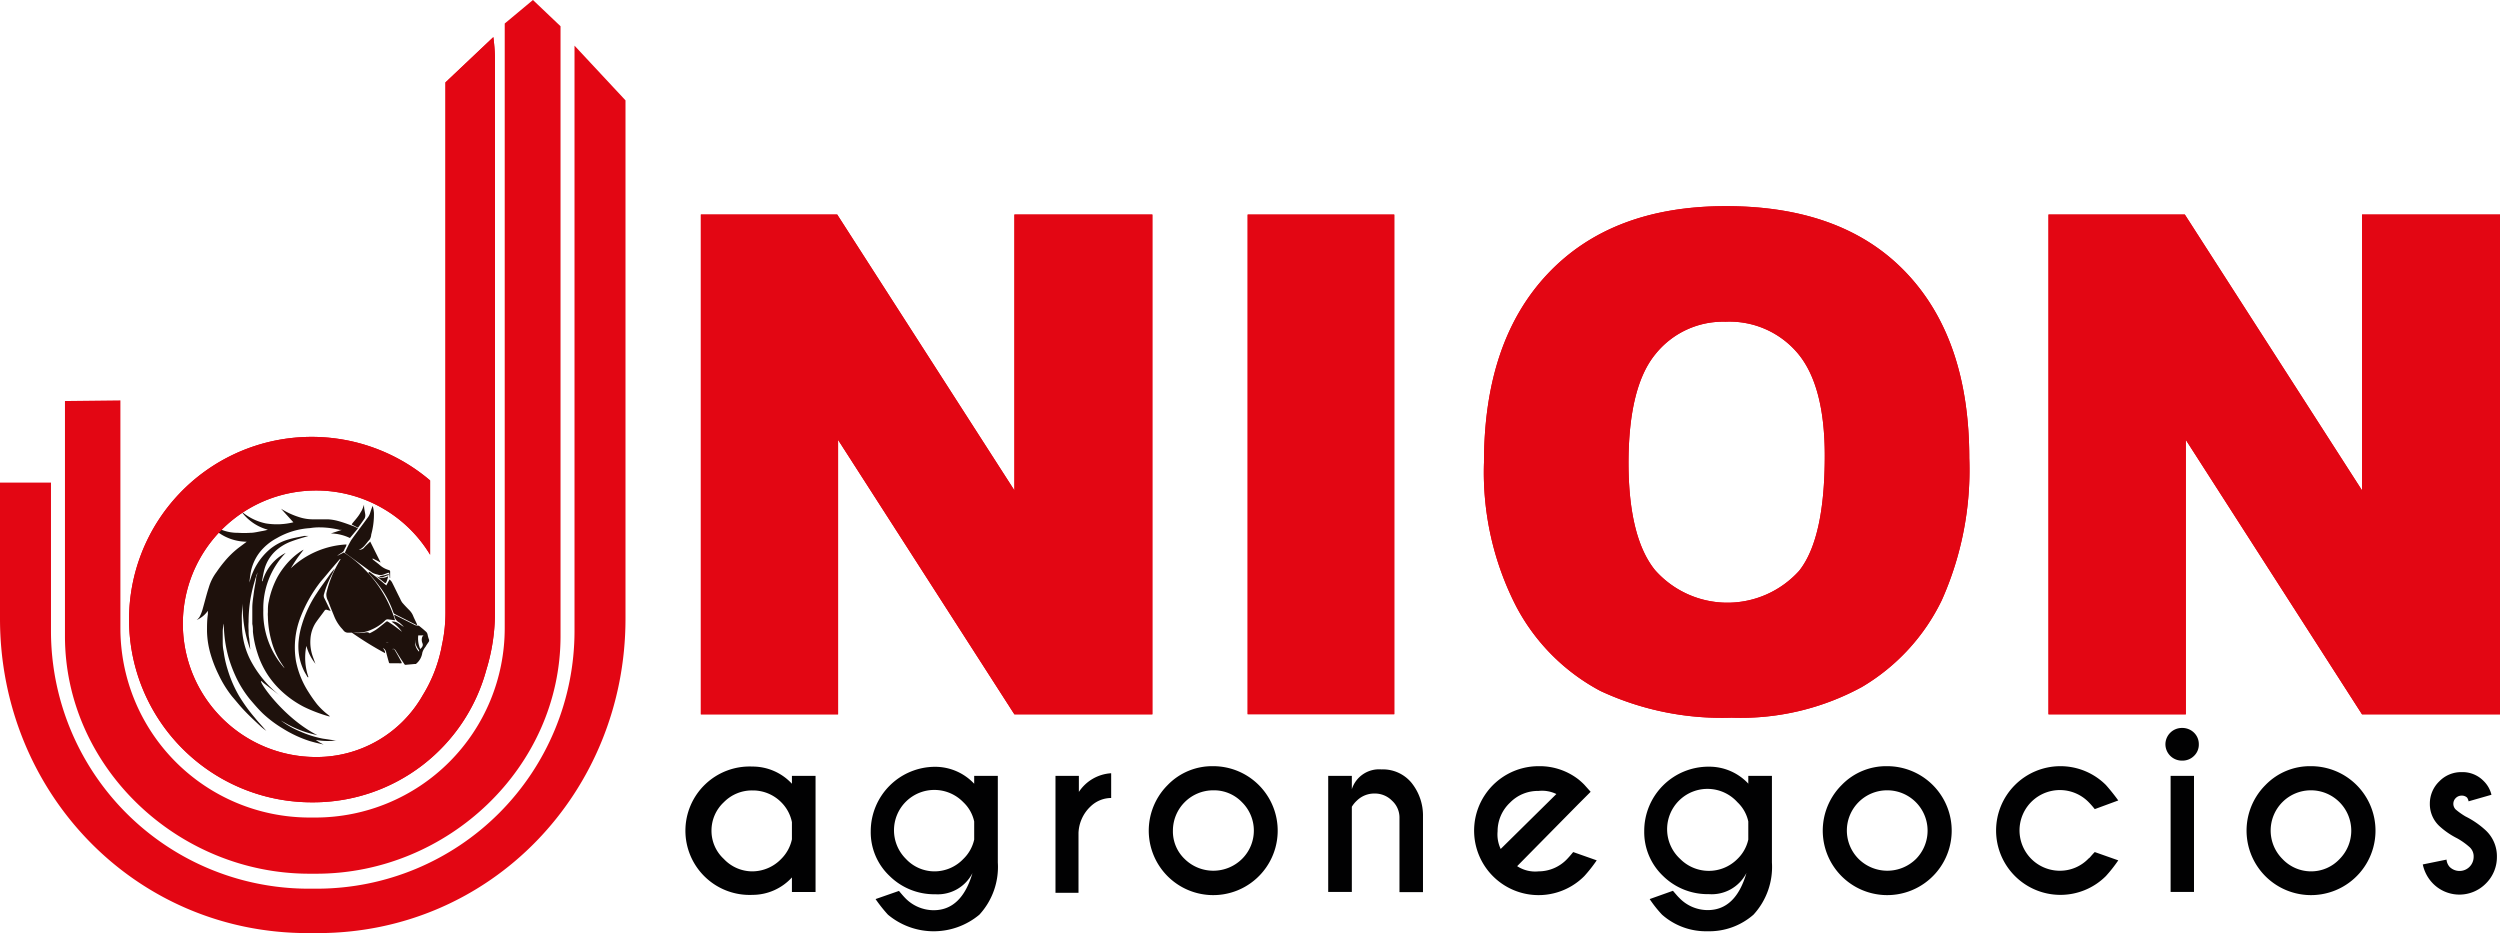 <svg xmlns="http://www.w3.org/2000/svg" viewBox="0 0 202.04 75.41"><defs><style>.cls-1{fill:#1e110c;}.cls-2{fill:#010102;}.cls-2,.cls-5{fill-rule:evenodd;}.cls-3{fill:none;}.cls-4,.cls-5{fill:#e30613;}</style></defs><g id="Capa_2" data-name="Capa 2"><g id="Capa_1-2" data-name="Capa 1"><path class="cls-1" d="M25.52,59.8a3.58,3.58,0,0,0,.64.37c-.38-.08-.75-.17-1.13-.28a9.62,9.62,0,0,1-2.15-1,9.5,9.5,0,0,1-1.65-1.24c-.37-.36-.71-.76-1.05-1.16a8.87,8.87,0,0,1-1.05-1.65,11.26,11.26,0,0,1-.68-1.78,10.58,10.58,0,0,1-.36-2.45,1.52,1.52,0,0,0,0-.21A2.81,2.81,0,0,0,18,51c0,.26,0,.53,0,.78s0,.56.07.84a8.75,8.75,0,0,0,.33,1.5,9.91,9.91,0,0,0,.93,2.14A13.5,13.5,0,0,0,20.59,58c.27.34.58.66.87,1l.07.07a4.51,4.51,0,0,1-.54-.44c-.41-.38-.83-.77-1.23-1.19s-.65-.75-1-1.15a9.09,9.09,0,0,1-1.1-1.78,10.14,10.14,0,0,1-.64-1.64,7.14,7.14,0,0,1-.29-1.84c0-.46,0-.92.07-1.38,0-.09,0-.18,0-.29a2.17,2.17,0,0,1-.91.75,1,1,0,0,0,.24-.26,3.13,3.13,0,0,0,.24-.6c.17-.59.31-1.18.5-1.76a3.92,3.92,0,0,1,.63-1.26,10.49,10.49,0,0,1,.64-.85,7.34,7.34,0,0,1,1.13-1.1l.67-.5a4,4,0,0,1-1.85-.47,3.88,3.88,0,0,1-1.41-1.29.53.53,0,0,1,.15.11l.15.14a3.49,3.49,0,0,0,2.25.79,7.7,7.7,0,0,0,1,0c.31,0,.64-.09,1-.15a3.63,3.63,0,0,0,.42-.1,3.91,3.91,0,0,1-2.17-1.51,4.4,4.4,0,0,0,2,1,5.6,5.6,0,0,0,2.23-.09l-1-1.1a6,6,0,0,0,1.43.67,3.62,3.62,0,0,0,1.13.19c.17,0,.33,0,.5,0l.75,0a3.9,3.9,0,0,1,.75.12c.42.11.82.26,1.23.41a3.36,3.36,0,0,1,.43.2l-.65.78a3.79,3.79,0,0,0-1.54-.37l.89-.29-.19,0a6.88,6.88,0,0,0-1.56-.2,4.64,4.64,0,0,0-.83.06,6.1,6.1,0,0,0-2.68.81A4.37,4.37,0,0,0,21,44.62a3.8,3.8,0,0,0-.7,1.46c-.07.31-.1.63-.15,1h0l.07-.21a5.06,5.06,0,0,1,1.56-2.46,4.18,4.18,0,0,1,1.59-.83c.4-.12.82-.18,1.22-.27.13,0,.26,0,.35,0-.45.14-.94.27-1.41.45a3.86,3.86,0,0,0-1.32.82,3.2,3.2,0,0,0-.83,1.39c-.09.32-.14.65-.21,1l.05,0a3.67,3.67,0,0,1,1.87-2.29,6.45,6.45,0,0,0-1.81,4.63,6.75,6.75,0,0,0,1.71,4.69.59.59,0,0,0-.1-.17l-.11-.17a6.09,6.09,0,0,1-.8-1.71,8.09,8.09,0,0,1-.33-2.13,2.07,2.07,0,0,1,0-.35c0-.29,0-.57.07-.85a7,7,0,0,1,.71-2,6.57,6.57,0,0,1,.88-1.21,5.72,5.72,0,0,1,1.1-.92l.13-.07c-.18.25-.38.49-.55.74s-.33.51-.49.77A7.08,7.08,0,0,1,28,44c0,.14-.11.27-.16.39a.46.46,0,0,1-.23.28,3.09,3.09,0,0,0-.37.26l0,0,.55-.28a10.05,10.05,0,0,1,4.14,5.48l-.35-.05c-.15,0-.31-.09-.45.06a3.55,3.55,0,0,1-1.08.73,2.66,2.66,0,0,1-1.11.26c-.26,0-.52,0-.78,0a.46.46,0,0,1-.41-.19c-.06-.08-.13-.15-.2-.23a3.35,3.35,0,0,1-.56-.95c-.16-.39-.32-.78-.47-1.19a1,1,0,0,1-.14-.63,8.64,8.64,0,0,1,.89-2.31c.08-.15.17-.3.26-.44a.12.12,0,0,0-.07,0l-.7.81c-.28.34-.57.69-.84,1a11.2,11.2,0,0,0-1.59,2.77,6.73,6.73,0,0,0-.41,3.66,7.17,7.17,0,0,0,1,2.48,11.73,11.73,0,0,0,.7,1,5.69,5.69,0,0,0,.54.56c.16.15.34.28.51.42h-.1a12,12,0,0,1-2-.76,8.05,8.05,0,0,1-1.69-1.16,7.29,7.29,0,0,1-1.19-1.35,7.08,7.08,0,0,1-.89-1.86,8.3,8.3,0,0,1-.36-1.7c0-.21,0-.42-.05-.63,0-.43,0-.87,0-1.3s.07-.8.12-1.2.13-.77.19-1.16c0-.08,0-.16.06-.25l.05-.26a13.41,13.41,0,0,0-.56,2.09,11.19,11.19,0,0,0-.16,1.91,5.15,5.15,0,0,0,0,.68c0,.22,0,.43.05.65l.09.91h0a10,10,0,0,1-.59-4.16c0,.41-.07.81-.09,1.22s0,.64,0,1a7,7,0,0,0,.08.92,6.26,6.26,0,0,0,.68,2,9.1,9.1,0,0,0,1.33,1.84,10.76,10.76,0,0,0,.93.86,2.65,2.65,0,0,0,.22.17l-1.5-1.16c-.88-.91,1.25,2.65,4.37,4.23-.29-.07-.58-.14-.88-.23a8.57,8.57,0,0,1-1.53-.65l-.55-.31a6.8,6.8,0,0,0,1.55.88,8.38,8.38,0,0,0,1.82.58l1,.15.15,0A5.83,5.83,0,0,1,25.52,59.8Zm4.31-8.6a5,5,0,0,0,.56-.31c.28-.2.55-.43.83-.65a.12.12,0,0,1,.13,0c.21.13.42.27.62.42s.34.26.52.4a3.32,3.32,0,0,0-.85-.82c.43-.07.66.25,1,.42a4,4,0,0,0-.37-.35.74.74,0,0,1-.41-.61h.05l1.51.76a.62.62,0,0,0,.38.1.23.23,0,0,1,.12.06c.16.13.31.25.46.39a.44.44,0,0,1,.18.29,2.12,2.12,0,0,0,.1.36.22.22,0,0,1,0,.19c-.09.14-.19.27-.27.42a1.33,1.33,0,0,0-.26.48,1.4,1.4,0,0,1-.52.91l-.08,0-.76.07a.1.1,0,0,1-.09-.06c-.25-.36-.48-.74-.71-1.11-.1-.14-.12-.14-.3-.1l.11,0c.05,0,.1,0,.12.07.2.33.38.67.56,1,0,0,0,0,0,.07a1.5,1.5,0,0,1-.29,0l-.67,0s-.06,0-.07-.07c-.08-.28-.16-.56-.23-.85a.47.47,0,0,0-.25-.31c.18.28.18.28.16.41a26.61,26.61,0,0,1-2.7-1.67,3.07,3.07,0,0,0,1.13,0,.56.56,0,0,1,.22,0c.38.23.76.45,1.13.71a.65.65,0,0,0,.53.1h-.19A.21.21,0,0,1,31,52C30.63,51.76,30.23,51.48,29.83,51.2Zm4.39.15-.42,0a2.19,2.19,0,0,0,.16,1.1c.13-.12.27-.25.18-.47a.68.68,0,0,1,0-.54A.35.35,0,0,0,34.22,51.35Zm-.35,1.32a.56.56,0,0,1,0-.12,1.56,1.56,0,0,1-.32-.66l0-.17A1.1,1.1,0,0,0,33.87,52.67Zm-6-8a10.72,10.72,0,0,1,.5-1c.43-.61.88-1.19,1.32-1.8a1.23,1.23,0,0,0,.24-.47,5.44,5.44,0,0,1,.19-.52,2.84,2.84,0,0,1,.1.57A6.09,6.09,0,0,1,30,43.2a.83.83,0,0,1-.13.41c-.28.29-.47.68-.87.82a.53.53,0,0,0,.4-.14c.16-.19.34-.34.52-.52l.84,1.69-.64-.33a.12.12,0,0,0,0,.08l.52.41a1.85,1.85,0,0,0,.83.46s.06.06.06.1l0,.53H31.5l-.05-.42-.08,0c-.28.09-.55.27-.86.14a1.63,1.63,0,0,1-.39-.13c-.23-.15-.45-.32-.67-.48ZM24.93,54.73l-.07,0c-.1-.18-.22-.36-.31-.55a4.51,4.51,0,0,1-.41-2.43,6.65,6.65,0,0,1,.26-1.27,9.39,9.39,0,0,1,1.2-2.54c.34-.53.71-1,1.08-1.54.11-.16.24-.3.36-.45a4,4,0,0,1-.21.47A7.88,7.88,0,0,0,26.19,48a.44.44,0,0,0,0,.3c.18.35.34.71.53,1.07l-.29-.08a.15.15,0,0,0-.2.06c-.24.34-.51.67-.73,1a2.73,2.73,0,0,0-.41,1.28,3.45,3.45,0,0,0,.2,1.46c.07.19.13.38.21.56a4,4,0,0,1-.74-1.45A4.75,4.75,0,0,0,24.93,54.73Zm8.76-4.2,0,0-1.81-.92a.27.27,0,0,1-.1-.15A7.8,7.8,0,0,0,31,47.85a11.21,11.21,0,0,0-1.21-1.52s0-.07,0-.1h.09l.51.39.83.69.26-.48a.93.93,0,0,1,.19.21c.23.45.44.9.67,1.35a1.73,1.73,0,0,0,.16.3c.18.21.37.41.57.61a1.39,1.39,0,0,1,.31.45c.09.23.21.45.31.68A.15.15,0,0,1,33.69,50.53Zm-4.27-9.74,0,.07c0,.24.07.49.1.73a.56.56,0,0,1-.06.32c-.17.25-.35.5-.53.74l-.5-.26a.36.36,0,0,1,.06-.11c.15-.18.3-.35.44-.54a2.74,2.74,0,0,0,.23-.36C29.29,41.19,29.34,41,29.42,40.79Zm1.95,5.78,0,0a3.31,3.31,0,0,1-.11.39c-.09.2-.1.2-.26.07l-.65-.52v0A.91.91,0,0,0,31.37,46.57Zm-.73,0,.45-.08.24-.08.1,0s0,.07-.06.08-.22.07-.32.11A.4.4,0,0,1,30.64,46.57Z"/><path class="cls-2" d="M64,67.83V66.44a3.13,3.13,0,0,0-.87-1.61,3.22,3.22,0,0,0-2.32-.95,3.18,3.18,0,0,0-2.31.95,3.13,3.13,0,0,0-1,2.3,3.09,3.09,0,0,0,1,2.29,3.16,3.16,0,0,0,2.31,1,3.26,3.26,0,0,0,2.32-1A3.17,3.17,0,0,0,64,67.83Zm0-4.49V62.7h1.91v9.39H64V70.91a4.32,4.32,0,0,1-3.19,1.41,5.19,5.19,0,1,1,0-10.37A4.33,4.33,0,0,1,64,63.34Z"/><path class="cls-2" d="M78.73,66.39a3,3,0,0,0-.88-1.56,3.26,3.26,0,1,0-4.63,4.59,3.16,3.16,0,0,0,2.32,1,3.22,3.22,0,0,0,2.31-1,3.11,3.11,0,0,0,.88-1.57Zm0-3V62.7h1.91v7a5.7,5.7,0,0,1-1.49,4.22,5.76,5.76,0,0,1-7.39,0,11.67,11.67,0,0,1-1-1.26L72.65,72c.24.29.41.48.49.56a3.21,3.21,0,0,0,2.31,1q2.26,0,3.14-3a3.15,3.15,0,0,1-3,1.71,5.13,5.13,0,0,1-3.69-1.47,4.86,4.86,0,0,1-1.53-3.63,5.21,5.21,0,0,1,5.22-5.2A4.32,4.32,0,0,1,78.73,63.34Z"/><path class="cls-2" d="M87.19,64a3.37,3.37,0,0,1,2.61-1.51v2a2.42,2.42,0,0,0-1.64.66,3.1,3.1,0,0,0-1,2.17v4.83H85.3V62.7h1.89Z"/><path class="cls-2" d="M98.05,61.92a5.21,5.21,0,1,1-3.68,1.52A5,5,0,0,1,98.05,61.92Zm0,1.95a3.26,3.26,0,0,0-3.26,3.26,3.08,3.08,0,0,0,.95,2.29,3.3,3.3,0,0,0,4.63,0,3.22,3.22,0,0,0,0-4.59A3.13,3.13,0,0,0,98.05,63.87Z"/><path class="cls-2" d="M109.25,65.2v6.88h-1.91V62.7h1.91v1.08a2.31,2.31,0,0,1,2.39-1.6,3,3,0,0,1,2.43,1.08A4.22,4.22,0,0,1,115,66v6.1h-1.9v-6a1.84,1.84,0,0,0-.6-1.39,1.94,1.94,0,0,0-1.42-.58,2,2,0,0,0-1.41.56A2.25,2.25,0,0,0,109.25,65.2Z"/><path class="cls-2" d="M122.61,70a2.66,2.66,0,0,0,1.73.42,3.18,3.18,0,0,0,2.31-1c.08-.08.25-.27.49-.56l1.9.67a11.8,11.8,0,0,1-1,1.27,5.21,5.21,0,1,1-3.69-8.88A5.11,5.11,0,0,1,127.58,63a5.92,5.92,0,0,1,.45.41l.52.58-1,1Zm3.17-5.83a2.64,2.64,0,0,0-1.44-.25,3.14,3.14,0,0,0-2.31.95,3.17,3.17,0,0,0-1,2.31,2.74,2.74,0,0,0,.25,1.43Z"/><path class="cls-2" d="M141.29,66.39a3,3,0,0,0-.88-1.56,3.26,3.26,0,1,0-4.62,4.59,3.26,3.26,0,0,0,4.62,0,3.11,3.11,0,0,0,.88-1.57Zm0-3V62.7h1.91v7a5.7,5.7,0,0,1-1.49,4.22,5.42,5.42,0,0,1-3.7,1.34,5.36,5.36,0,0,1-3.69-1.34,9.57,9.57,0,0,1-1-1.26l1.88-.67c.25.29.41.48.5.56a3.18,3.18,0,0,0,2.31,1q2.26,0,3.13-3a3.15,3.15,0,0,1-3.05,1.71,5.13,5.13,0,0,1-3.69-1.47,4.89,4.89,0,0,1-1.52-3.63,5.19,5.19,0,0,1,5.21-5.2A4.32,4.32,0,0,1,141.3,63.34Z"/><path class="cls-2" d="M152.52,61.92a5.21,5.21,0,1,1-3.68,1.52A5,5,0,0,1,152.52,61.92Zm0,1.95a3.25,3.25,0,0,0-2.31,5.55,3.3,3.3,0,0,0,4.63,0,3.26,3.26,0,0,0-2.32-5.55Z"/><path class="cls-2" d="M169.29,68.86l1.9.67a11.5,11.5,0,0,1-1,1.27,5.2,5.2,0,1,1,0-7.36,16.06,16.06,0,0,1,1,1.25l-1.9.7a7.18,7.18,0,0,0-.5-.57,3.26,3.26,0,1,0-2.31,5.55,3.2,3.2,0,0,0,2.32-1C168.88,69.34,169,69.15,169.29,68.86Z"/><path class="cls-2" d="M177.31,62.7v9.38h-1.89V62.7Zm-.95-3.87a1.35,1.35,0,0,1,.95.38,1.29,1.29,0,0,1,.39.94,1.26,1.26,0,0,1-.39.94,1.31,1.31,0,0,1-.95.38A1.33,1.33,0,0,1,175,60.15a1.33,1.33,0,0,1,1.33-1.32Z"/><path class="cls-2" d="M186.77,61.92a5.21,5.21,0,1,1-3.68,1.52A5,5,0,0,1,186.77,61.92Zm0,1.95a3.25,3.25,0,0,0-2.31,5.55,3.18,3.18,0,0,0,2.31,1,3.15,3.15,0,0,0,2.31-1,3.26,3.26,0,0,0-2.31-5.55Z"/><path class="cls-2" d="M197.72,69.47a1,1,0,0,0,.25.59,1.14,1.14,0,0,0,1.94-.81,1,1,0,0,0-.33-.79,5.66,5.66,0,0,0-1-.71,6.31,6.31,0,0,1-1.45-1,2.43,2.43,0,0,1-.76-1.79,2.49,2.49,0,0,1,.76-1.81,2.46,2.46,0,0,1,1.81-.75,2.37,2.37,0,0,1,1.77.71,2.32,2.32,0,0,1,.64,1.12l-1.85.53a.73.73,0,0,0-.12-.3.6.6,0,0,0-.44-.16.65.65,0,0,0-.48.2.65.65,0,0,0,0,.92,5.72,5.72,0,0,0,.79.56,7,7,0,0,1,1.65,1.14,2.86,2.86,0,0,1,.89,2.12,3,3,0,0,1-.88,2.15,3,3,0,0,1-4.3,0,3.11,3.11,0,0,1-.81-1.53Z"/><path class="cls-3" d="M4.12,39V51A20.82,20.82,0,0,0,25,71.82h.65A20.83,20.83,0,0,0,46.43,51V3.69l4.12,4.42V50c0,14-10.85,25.41-24.88,25.41h-.79C10.85,75.41,0,64,0,50V39Z"/><path class="cls-4" d="M4.12,39V51A20.82,20.82,0,0,0,25,71.82h.65A20.83,20.83,0,0,0,46.43,51V3.69l4.12,4.42V50c0,14-10.85,25.41-24.88,25.41h-.79C10.85,75.41,0,64,0,50V39Z"/><path class="cls-3" d="M9.73,32.36V50.77A15.3,15.3,0,0,0,25,66.07h.48a15.31,15.31,0,0,0,15.31-15.3V1.9L43.07,0,45.3,2.12V51.41c0,10.61-9.13,19.2-19.73,19.2H25C14.37,70.61,5.25,62,5.25,51.41v-19Z"/><path class="cls-4" d="M9.73,32.36V50.77A15.3,15.3,0,0,0,25,66.07h.48a15.31,15.31,0,0,0,15.31-15.3V1.9L43.07,0,45.3,2.12V51.41c0,10.61-9.13,19.2-19.73,19.2H25C14.37,70.61,5.25,62,5.25,51.41v-19Z"/><path class="cls-4" d="M10.43,50.08A14.76,14.76,0,0,1,34.76,38.83l0,6a10.77,10.77,0,1,0-9.21,16.35,9.87,9.87,0,0,0,8.62-5,11.64,11.64,0,0,0,1.38-3.28c.06-.24.12-.49.16-.74A12.3,12.3,0,0,0,36,49.36V6.66L39.87,3A15.31,15.31,0,0,1,40,4.62V49.46a15.73,15.73,0,0,1-.7,4.68,14.5,14.5,0,0,1-13.94,10.7h-.12A14.77,14.77,0,0,1,10.43,50.08Z"/><path class="cls-4" d="M10.43,50.08A14.76,14.76,0,0,1,34.76,38.83l0,6a10.77,10.77,0,1,0-9.21,16.35,9.87,9.87,0,0,0,8.62-5,11.64,11.64,0,0,0,1.38-3.28c.06-.24.12-.49.16-.74A12.3,12.3,0,0,0,36,49.36V6.66L39.87,3A15.31,15.31,0,0,1,40,4.62V49.46a15.73,15.73,0,0,1-.7,4.68,14.5,14.5,0,0,1-13.94,10.7h-.12A14.77,14.77,0,0,1,10.43,50.08Z"/><polygon class="cls-5" points="56.64 17.34 67.66 17.34 81.98 39.63 81.98 17.34 93.13 17.34 93.13 57.73 81.98 57.73 67.73 35.55 67.73 57.73 56.64 57.73 56.64 17.34"/><polygon class="cls-5" points="56.64 17.34 67.66 17.34 81.98 39.63 81.98 17.34 93.13 17.34 93.13 57.73 81.98 57.73 67.73 35.55 67.73 57.73 56.64 57.73 56.64 17.34"/><rect class="cls-4" x="100.83" y="17.34" width="11.85" height="40.38"/><rect class="cls-4" x="100.83" y="17.34" width="11.85" height="40.38"/><path class="cls-5" d="M119.93,37.37q0-9.79,5.16-15.25t14.39-5.46q9.45,0,14.56,5.37t5.11,15a25.79,25.79,0,0,1-2.23,11.49,16.46,16.46,0,0,1-6.45,7A20.47,20.47,0,0,1,139.94,58a23.22,23.22,0,0,1-10.6-2.16,16.37,16.37,0,0,1-6.8-6.82A23.69,23.69,0,0,1,119.93,37.37Zm11.68,0c0,4,.71,6.93,2.14,8.7a7.81,7.81,0,0,0,11.65.06c1.38-1.74,2.07-4.83,2.07-9.3q0-5.65-2.16-8.25A7.2,7.2,0,0,0,139.45,26a7,7,0,0,0-5.69,2.65Q131.62,31.29,131.61,37.4Z"/><path class="cls-5" d="M119.93,37.37q0-9.79,5.16-15.25t14.39-5.46q9.45,0,14.56,5.37t5.11,15a25.79,25.79,0,0,1-2.23,11.49,16.46,16.46,0,0,1-6.45,7A20.47,20.47,0,0,1,139.94,58a23.22,23.22,0,0,1-10.6-2.16,16.37,16.37,0,0,1-6.8-6.82A23.69,23.69,0,0,1,119.93,37.37Zm11.68,0c0,4,.71,6.93,2.14,8.7a7.81,7.81,0,0,0,11.65.06c1.38-1.74,2.07-4.83,2.07-9.3q0-5.65-2.16-8.25A7.2,7.2,0,0,0,139.45,26a7,7,0,0,0-5.69,2.65Q131.62,31.29,131.61,37.4Z"/><polygon class="cls-5" points="165.55 17.34 176.57 17.34 190.89 39.63 190.89 17.34 202.04 17.34 202.04 57.73 190.89 57.73 176.65 35.55 176.65 57.73 165.55 57.73 165.55 17.34"/><polygon class="cls-5" points="165.55 17.34 176.57 17.34 190.89 39.63 190.89 17.34 202.04 17.34 202.04 57.73 190.89 57.73 176.65 35.55 176.65 57.73 165.55 57.73 165.55 17.34"/></g></g></svg>